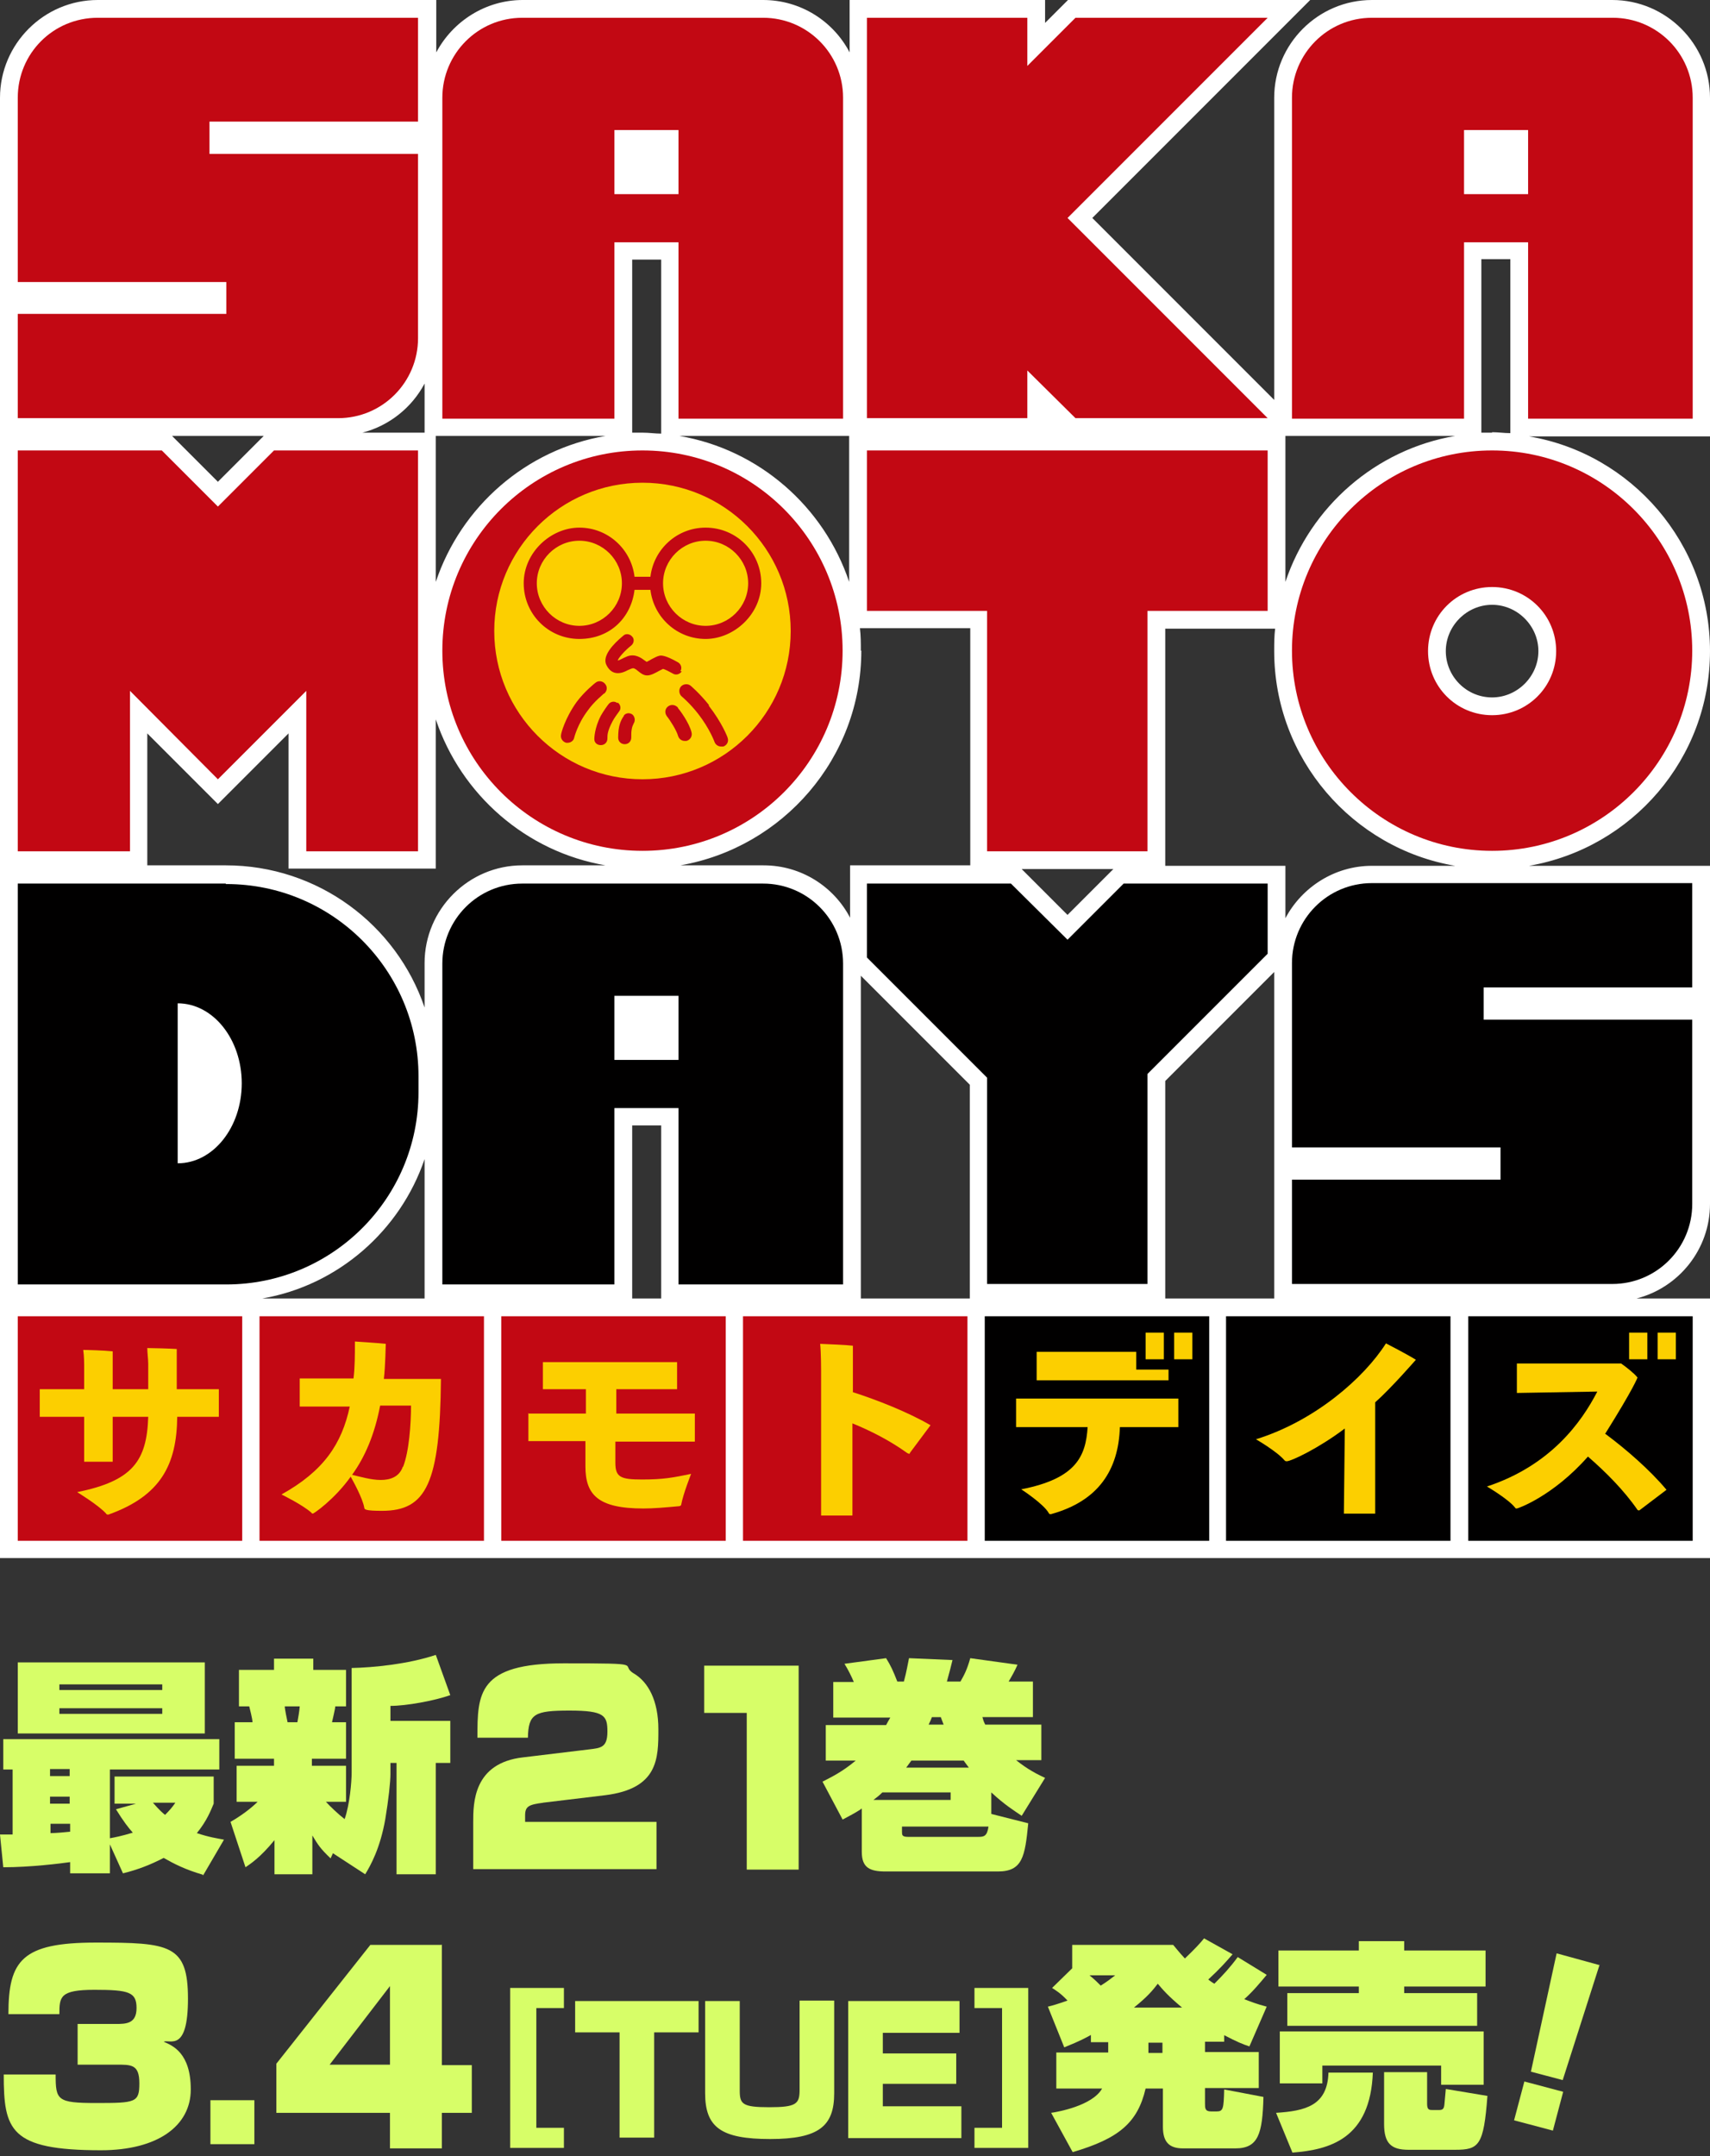 <?xml version="1.0" encoding="UTF-8"?>
<svg id="_レイヤー_1" data-name="レイヤー_1" xmlns="http://www.w3.org/2000/svg" version="1.1" viewBox="0 0 365.7 461">
  <rect x="0" y="0" width="365.7" height="461" fill="#333333" stroke="none"/>
  <!-- Generator: Adobe Illustrator 29.3.1, SVG Export Plug-In . SVG Version: 2.1.0 Build 151)  -->
  <defs>
    <style>
      .st0 {
        fill: #010000;
      }

      .st1 {
        fill: #fccf00;
      }

      .st2 {
        fill: #fff;
      }

      .st3 {
        fill: #d7fe68;
      }

      .st4 {
        fill: #c20813;
      }
    </style>
  </defs>
  <g id="_レイヤー_11" data-name="_レイヤー_1">
    <g>
      <path class="st3" d="M43.4,400.8c-3.8-1.1-6.3-2.4-8.4-3.6-2.9,1.5-5.5,2.5-8.7,3.3l-2.8-6.2v6.2h-8.5v-2.4c-2.1.3-8.5,1.1-14.3,1.1l-.7-7h2.7v-13.9H.7v-6.5h46.2v6.5h-23.4v14.7c1.1-.2,2.6-.5,4.9-1.2-.9-1-2-2.4-3.6-5l4.3-1.2h-4.6v-5.8h21.2v5.8c-.6,1.4-1.4,3.6-3.6,6.3,2.7.9,4.3,1.1,5.8,1.4l-4.5,7.7h0v-.2ZM3.8,355.4h40v15.2H3.8v-15.2ZM10.7,378.2v1.5h4.2v-1.5h-4.2ZM10.7,384.1v1.5h4.2v-1.5h-4.2ZM15,389.9h-4.2v2c1.1,0,3.2-.2,4.2-.3v-1.7h0ZM12.7,360.1v1.2h22v-1.2H12.7ZM12.7,365.2v1.2h22v-1.2H12.7ZM32.7,385.4c1.4,1.6,2.2,2.3,2.6,2.6,1-1,1.6-1.7,2.2-2.6h-4.8Z"/>
      <path class="st3" d="M71.2,396.2l-.5,1.1c-2.2-2.1-2.7-2.9-3.9-4.9v8.3h-8.1v-7.3c-3.1,3.8-5.2,5.1-6.2,5.8l-3.2-9.7c3.3-1.9,5.3-3.8,5.8-4.3h-4.5v-7.7h8v-1.5h-8.4v-7.8h3.8c0-.7-.6-3-.7-3.4h-2.2v-7.8h7.5v-2.4h8.4v2.4h7v7.8h-2.3c0,.5-.6,2.9-.7,3.4h3v7.8h-7.3v1.5h7.3v7.7h-4.3c.9,1,2.7,2.7,4,3.7,1.1-3.1,1.5-8,1.5-9.9v-22.4c4.6-.1,12-.8,18-2.8l3.1,8.6c-3.4,1.2-9.4,2.3-12.8,2.3v3.2h12.8v9h-3.1v23.8h-8.4v-23.8h-1.3v2.4c0,1.6-.4,5.4-1.1,9.6-1.1,6.3-3.2,10-4.3,11.8l-6.9-4.5h0ZM60.9,364.8c0,.6.5,2.9.6,3.4h2.1c.2-1.1.4-2.2.5-3.4,0,0-3.2,0-3.2,0Z"/>
      <path class="st3" d="M184.1,386.8c-1.4.9-2.4,1.4-3.9,2.2l-4.3-8.1c1.9-1,4.1-2,7.1-4.5h-6.4v-7.6h12.9c.3-.6.5-.9.9-1.6h-12.2v-7.6h4.4c-.5-1.2-1.2-2.6-2-3.9l8.9-1.2c1,1.6,1.5,2.7,2.4,5h1.4c.6-2.2.8-3.6,1.1-5l9.3.4c-.3,1.3-.6,2.4-1.2,4.6h2.9c.8-1.4,1.4-2.5,2.1-5l10.1,1.4c-.5,1.2-1.3,2.6-1.9,3.6h5.2v7.6h-10.8c.2.7.2.8.6,1.6h12v7.6h-5.4c2.5,2,4.5,3,6.2,3.8l-5,8.1c-1.6-1.1-3.6-2.3-6.5-5v4.6l7.9,2c-.7,7.1-1.2,10.3-6.5,10.3h-24c-3.4,0-5.1-.8-5.1-4.2v-9.2h-.2ZM203.3,384.8v-1.6h-14.6c-.8.8-1.4,1.2-1.9,1.6h16.5ZM192.9,391.6c0,.7,0,1.1,1.3,1.1h15c1.2,0,1.9-.1,2.2-2.2h-18.5v1.1h0ZM207.2,377.9c-.7-.9-.8-1.1-1.1-1.5h-11.2c-.5.7-.8,1.1-1.1,1.5h13.4ZM201.8,368.7c-.4-1-.4-1.1-.6-1.6h-1.9c-.1.3-.4,1-.7,1.6h3.2Z"/>
    </g>
    <g>
      <path class="st2" d="M365.7,20.9c0-11.5-9.4-20.9-20.9-20.9h-51.4c-11.5,0-20.9,9.4-20.9,20.9v64.6l-38.9-38.9L280.2,0h-51.8l-4.9,4.9V0h-41.8v11.2c-3.5-6.7-10.5-11.2-18.5-11.2h-51.4c-8,0-15,4.6-18.5,11.2V0H20.9C9.4,0,0,9.4,0,20.9v312.2h365.7v-55.5h-15.7c9-2.3,15.7-10.5,15.7-20.2v-72.3h-38.7c22-3.8,38.7-22.9,38.7-45.9s-16.8-42.2-38.7-45.9h38.7V20.9ZM319.1,149.1c-5.5,0-9.9-4.5-9.9-9.9s4.5-9.9,9.9-9.9,9.9,4.5,9.9,9.9-4.5,9.9-9.9,9.9ZM274.9,124.4v-31.2h36.3c-17,2.9-30.9,15.1-36.3,31.2ZM272.5,277.6h-23.3v-46.5l23.3-23.3v69.8ZM77.5,92.5c5.8-1.5,10.6-5.4,13.3-10.5v10.5h-13.3ZM93.2,93.2h36.3c-17,2.9-30.9,15.1-36.3,31.2v-31.2ZM135.2,55.5h6.2v37.2c-1.3,0-2.6-.2-3.9-.2h-2.3v-37.1h0ZM184.1,139.1c0-1.6,0-3.2-.2-4.8h23.6v50.7h-25.7v11.2c-3.5-6.7-10.5-11.2-18.5-11.2h-17.8c21.9-3.8,38.7-22.9,38.7-45.9h-.1ZM228.3,195.6l-9.8-9.8h19.6l-9.8,9.8h0ZM135.2,277.6v-37h6.2v37h-6.2ZM90.8,277.6h-34.7c16.2-2.8,29.5-14.5,34.7-29.8v29.8ZM184.1,277.6v-69l23.3,23.3v45.7h-23.3ZM181.6,124.4c-5.4-16.1-19.3-28.3-36.3-31.2h36.3v31.2ZM56.4,93.2l-9.8,9.8-9.8-9.8h19.6ZM31.5,156.8l15.1,15.1,15.1-15.1v28.9h31.5v-31.9c5.4,16.1,19.3,28.3,36.3,31.2h-17.8c-11.5,0-20.9,9.4-20.9,20.9v9.5c-6-17.7-22.8-30.4-42.5-30.4h-16.8v-28.3h0ZM293.4,185.1c-8,0-15,4.6-18.5,11.2v-11.2h-25.7v-50.7h23.5c-.2,1.6-.2,3.2-.2,4.8,0,23,16.8,42.2,38.7,45.9h-17.8ZM319.1,92.5h-2.3v-37.1h6.2v37.2c-1.3,0-2.6-.2-3.9-.2h0Z"/>
      <g>
        <g>
          <path class="st4" d="M3.8,20.9v39.4h44.6v6.8H3.8v22.3h68.5c9.5,0,17.1-7.7,17.1-17.1v-39.4h-44.6v-6.9h44.6V3.8H20.9C11.4,3.8,3.8,11.4,3.8,20.9Z"/>
          <path class="st4" d="M163.1,3.8h-51.4c-9.5,0-17.1,7.7-17.1,17.1v68.6h36.8v-37.7h13.7v37.7h35.2V20.9c0-9.5-7.7-17.1-17.1-17.1h0ZM131.4,41.5v-13.7h13.7v13.7h-13.7Z"/>
          <path class="st4" d="M344.8,3.8h-51.4c-9.5,0-17.1,7.7-17.1,17.1v68.6h36.8v-37.7h13.7v37.7h35.2V20.9c0-9.5-7.7-17.1-17.1-17.1h-.1ZM313.1,41.5v-13.7h13.7v13.7h-13.7Z"/>
          <polygon class="st4" points="230 3.8 219.7 14.1 219.7 3.8 185.4 3.8 185.4 89.4 219.7 89.4 219.7 79.2 230 89.4 271.1 89.4 228.3 46.6 271.1 3.8 230 3.8"/>
        </g>
        <polygon class="st4" points="58.6 96.3 46.6 108.3 34.6 96.3 3.8 96.3 3.8 182 27.8 182 27.8 147.7 46.6 166.6 65.5 147.7 65.5 182 89.4 182 89.4 96.3 58.6 96.3"/>
        <circle class="st4" cx="137.4" cy="139.1" r="42.8"/>
        <circle class="st1" cx="137.4" cy="134.9" r="31.7"/>
        <path class="st4" d="M319.1,96.3c-23.7,0-42.8,19.2-42.8,42.8s19.2,42.8,42.8,42.8,42.8-19.2,42.8-42.8-19.2-42.8-42.8-42.8ZM319.1,152.9c-7.6,0-13.7-6.1-13.7-13.7s6.1-13.7,13.7-13.7,13.7,6.1,13.7,13.7-6.1,13.7-13.7,13.7Z"/>
        <polygon class="st4" points="271.1 96.3 245.4 96.3 245.4 96.3 211.1 96.3 211.1 96.3 185.4 96.3 185.4 130.6 211.1 130.6 211.1 182 245.4 182 245.4 130.6 271.1 130.6 271.1 96.3"/>
        <g>
          <path class="st0" d="M361.9,211.1v-22.3h-68.5c-9.5,0-17.1,7.7-17.1,17.1v39.4h44.6v6.9h-44.6v22.3h68.5c9.5,0,17.1-7.7,17.1-17.1v-39.4h-44.6v-6.9h44.6Z"/>
          <path class="st0" d="M163.1,188.9h-51.4c-9.5,0-17.1,7.7-17.1,17.1v68.6h36.8v-37.7h13.7v37.7h35.2v-68.6c0-9.5-7.7-17.1-17.1-17.1h0ZM131.4,226.6v-13.7h13.7v13.7h-13.7Z"/>
          <path class="st0" d="M48.3,188.9H3.8v85.7h44.6c22.7,0,41.1-18.4,41.1-41.1v-3.4c0-22.7-18.4-41.1-41.1-41.1h-.1ZM38,248.8v-34.3c7.6,0,13.7,7.7,13.7,17.1s-6.1,17.1-13.7,17.1h0Z"/>
          <polygon class="st0" points="228.3 200.9 216.2 188.9 185.4 188.9 185.4 204.7 211.1 230.4 211.1 274.5 245.4 274.5 245.4 229.6 271.1 203.9 271.1 188.9 240.3 188.9 228.3 200.9"/>
        </g>
        <g>
          <g>
            <rect class="st4" x="107.2" y="281.4" width="48" height="48"/>
            <path class="st1" d="M113.1,302.2h12.2v-5.2h-9.2v-5.8h28.7v5.8h-13v5.2h16.8v6h-17v4.5c0,3.1,1.1,3.6,5.7,3.6s6.6-.4,10.5-1.2c0,0-1.7,4.3-2.1,6.5,0,.2-.1.3-.4.4-3.2.3-5.6.5-7.7.5-9.8,0-12.4-3-12.4-9v-5.4h-12.2v-6h0Z"/>
          </g>
          <g>
            <rect class="st4" x="3.8" y="281.4" width="48" height="48"/>
            <path class="st1" d="M37.8,296.9v-8.5c-1.5-.1-5.2-.2-6.3-.2,0,1,.2,2.4.2,3.4v5.4h-7.6v-8.1c-2-.2-5.5-.3-6.3-.3.2,1.3.2,3.2.2,3.2v5.2h-9.5v5.9h9.5v9.6h6.1v-9.6h7.6c-.3,9.4-3.3,13.7-15.2,16.1,0,0,4.6,2.8,6.2,4.6,0,.1.2.2.3.2h.2c11.2-4,14.6-10.7,14.7-20.9h8.9v-5.9h-9Z"/>
          </g>
          <g>
            <rect class="st4" x="55.5" y="281.4" width="48" height="48"/>
            <path class="st1" d="M82.1,294.7c.3-2.4.4-7.4.4-7.4-1.8-.2-6.6-.5-6.6-.5,0,2.9,0,5.5-.3,7.9h-11.5v6h10.7c-1.7,8-5.6,13.8-14.6,18.8,0,0,4.5,2.2,6.4,3.9,0,.1.2.2.3.2.2,0,4.6-3,8.1-7.9.6,1.1,2.5,4.5,2.9,6.6,0,.4.2.7,3.8.7,9.5,0,12.4-5.9,12.6-28.2h-12.2ZM86.1,313.7c-.8,2.1-2.7,2.7-4.7,2.7s-4.4-.7-6.1-1.1c2.8-3.9,4.8-8.6,6-14.8h6.6c0,3.9-.4,9.8-1.7,13.1h-.1Z"/>
          </g>
          <g>
            <rect class="st4" x="158.9" y="281.4" width="48" height="48"/>
            <path class="st1" d="M182.4,297.7v-10c-1.7-.2-5-.3-7-.4.2,1.9.2,5.7.2,5.7v31h6.7v-19.7c3.9,1.6,7.9,3.6,11.8,6.4.1,0,.2.1.3.1s.2,0,.2-.2l4.4-5.9c-4.8-2.8-11.4-5.4-16.7-7.1h.1Z"/>
          </g>
          <g>
            <rect class="st0" x="262.2" y="281.4" width="48" height="48"/>
            <path class="st1" d="M302.8,290.7c-2.1-1.3-6.4-3.5-6.4-3.5-4.7,7.4-15.2,16.6-27.8,20.5,0,0,4.5,2.6,6.1,4.5.2.2.3.2.5.2.9,0,6.7-2.7,12.4-7l-.2,18.2h6.7v-23.8c3.4-3,8.7-9.1,8.7-9.1h0Z"/>
          </g>
          <g>
            <rect class="st0" x="314" y="281.4" width="48" height="48"/>
            <path class="st1" d="M343.3,306.5c6.2-9.9,6.9-12,6.9-12-.7-.9-2.5-2.3-3.5-3h-22.3v6.3l17.2-.3c-3.4,6.6-10,15.8-23.6,20.3,0,0,4.6,2.7,6,4.5.1.2.2.2.4.2s7.7-2.6,15.2-11.1c3.8,3.3,7.7,7.2,10.6,11.4,0,0,.1.1.2.1h.2l5.8-4.4c-3.6-4.3-8.7-8.7-13-11.9h-.1Z"/>
            <g>
              <rect class="st1" x="348.4" y="284.9" width="3.9" height="5.7"/>
              <rect class="st1" x="354.5" y="284.9" width="3.9" height="5.7"/>
            </g>
          </g>
          <g>
            <rect class="st0" x="210.6" y="281.4" width="48" height="48"/>
            <g>
              <path class="st1" d="M217.3,305.1h15.3c-.4,6.2-2.4,11-14.2,13.3,0,0,4.8,3.1,5.9,5.1.1.2.2.2.3.2h.2c10.1-2.8,14.4-9.4,14.7-18.6h12.5v-6.1h-34.7v6.1h0Z"/>
              <rect class="st1" x="245" y="284.9" width="3.9" height="5.7"/>
              <rect class="st1" x="251.1" y="284.9" width="3.9" height="5.7"/>
              <polygon class="st1" points="243 295.1 249.9 295.1 249.9 292.8 243 292.8 243 289 221.7 289 221.7 295.1 242 295.1 243 295.1"/>
            </g>
          </g>
        </g>
        <g>
          <path class="st4" d="M150.9,112.8c-6.1,0-11.1,4.6-11.8,10.5h-3.4c-.7-5.9-5.7-10.5-11.8-10.5s-11.9,5.3-11.9,11.9,5.3,11.9,11.9,11.9,11.1-4.6,11.8-10.5h3.4c.7,5.9,5.7,10.5,11.8,10.5s11.9-5.3,11.9-11.9-5.3-11.9-11.9-11.9ZM123.9,133.8c-5,0-9.1-4.1-9.1-9.1s4.1-9.1,9.1-9.1,9.1,4.1,9.1,9.1-4.1,9.1-9.1,9.1ZM150.9,133.8c-5,0-9.1-4.1-9.1-9.1s4.1-9.1,9.1-9.1,9.1,4.1,9.1,9.1-4.1,9.1-9.1,9.1Z"/>
          <path class="st4" d="M145.5,143.5c.4-.6.2-1.5-.5-1.9-2.8-1.6-3.7-1.5-4-1.4-.5.1-1,.4-1.6.7-.3.2-.9.5-1.1.6-.1,0-.2-.2-.3-.2-.8-.6-2.1-1.6-3.8-1-.5.2-.9.4-1.3.6-.2.1-.6.3-.8.3h0c.2-.6,1.5-2.1,2.9-3.2.6-.5.7-1.4.2-1.9-.5-.6-1.4-.7-1.9-.2-2.2,1.8-4.6,4.4-3.6,6.3,1.3,2.6,3.6,1.6,4.5,1.1.3-.1.6-.3,1-.4.3-.1.6,0,1.3.6.5.4,1.1.9,1.9.9s1.7-.5,2.6-1c.2-.1.6-.3.8-.4.4.1,1.4.6,2.1,1,.6.4,1.5.2,1.9-.5h-.3Z"/>
          <path class="st4" d="M129.2,148.3c.6-.5.8-1.4.2-2.1-.5-.6-1.4-.8-2.1-.2,0,0-2.3,1.8-4,4.1-2.5,3.5-3.3,6.7-3.3,6.9-.2.8.3,1.6,1.1,1.8h.3c.7,0,1.3-.5,1.4-1.1,0,0,.7-2.9,2.9-5.8,1.4-2,3.4-3.5,3.4-3.6h.1Z"/>
          <path class="st4" d="M151.6,150.7c-2-2.5-3.9-4.1-3.9-4.1-.6-.5-1.6-.4-2.1.2-.5.6-.4,1.6.2,2.1,0,0,1.7,1.4,3.5,3.7,2.5,3.2,3.5,6,3.5,6,.2.6.8,1,1.4,1s.3,0,.5,0c.8-.3,1.2-1.1.9-1.9,0-.1-1.2-3.2-4-6.8h0v-.2Z"/>
          <path class="st4" d="M145,151.3c-.5-.6-1.4-.8-2.1-.3s-.8,1.4-.3,2.1c.8,1,2.1,3.1,2.4,4.2.2.7.8,1.1,1.4,1.1s.2,0,.4,0c.8-.2,1.3-1,1.1-1.8-.5-2.1-2.6-4.9-2.9-5.2h0Z"/>
          <path class="st4" d="M132,150.3c-.6-.5-1.5-.3-1.9.3-.1.1-1.1,1.5-1.6,2.4-1.4,2.7-1.4,4.9-1.4,5,0,.8.6,1.3,1.4,1.3h0c.8,0,1.4-.6,1.4-1.4s0-1.6,1.1-3.7c.3-.6,1.1-1.7,1.4-2.1.5-.6.3-1.5-.3-1.9h0Z"/>
          <path class="st4" d="M133.4,153.1c-.1.1-.7.9-1,2.3-.2.9-.2,2.2-.2,2.3,0,.8.6,1.4,1.4,1.4h0c.8,0,1.4-.6,1.4-1.4s0-1.2.1-1.8c.1-.7.4-1.1.4-1.2.4-.6.3-1.4-.2-1.9-.6-.5-1.5-.4-1.9.2h0Z"/>
        </g>
      </g>
    </g>
    <g>
      <path class="st3" d="M54.4,449v9.4h-9.4v-9.4h9.4Z"/>
      <path class="st3" d="M233.4,435c-1.1.6-2.3,1.3-5.8,2.7l-3.5-8.7c1.2-.3,1.9-.5,4.2-1.3-1.5-1.6-2.4-2.1-3.3-2.7l4.3-4.2v-5h21.6c.7.8,1.1,1.4,2.5,2.9,2.2-2.1,3.3-3.3,4.1-4.3l6.1,3.4c-1.3,1.5-2.6,3-5.2,5.4.9.7,1,.7,1.3.9,1.9-1.9,3.3-3.4,5-5.7l6.2,3.8c-1.5,1.8-3,3.6-4.8,5.2,1.3.5,2.5,1,4.8,1.6l-3.7,8.5c-1.5-.5-2.5-.9-5.4-2.4v1.4h-4.1v2.2h11.5v7.7h-11.5v3.3c0,1,0,1.7,1.3,1.7h1.2c1.4,0,1.5-.6,1.6-4.7l8.4,1.6c-.2,7.9-1.1,11-6,11h-11.2c-2.9,0-4.3-1.3-4.3-4.6v-8.2h-3.7c-1.7,7.3-5.7,10.7-15.6,13.6l-4.6-8.4c1.4-.2,8.8-1.5,10.9-5.2h-9.8v-7.7h11.1v-2.2h-3.7v-1.6h0ZM233,422.3c1.1.9,1.7,1.5,2.4,2.2,1.3-.8,2.2-1.5,3.1-2.2h-5.5ZM252.8,429.2c-3-2.5-4.1-3.8-5.2-5.1-1,1.3-2.1,2.7-5.1,5.1h10.3ZM245.6,436.7v2.2h3v-2.2h-3Z"/>
      <path class="st3" d="M293.6,443c-.5,14.3-9.3,16.6-17.2,17.2l-3.5-8.5c6.2-.4,11-1.5,11.2-8.6h9.5ZM273.4,417h17.2v-2h9.7v2h17.4v7.7h-17.4v1.4h15.6v7h-40.6v-7h15.3v-1.4h-17.2v-7.7h0ZM273.7,434.3h43.6v11.4h-9.1v-4.1h-25.4v3.8h-9.1v-11.2h0ZM318.1,448.1c-.8,10.6-1.8,11.5-6.9,11.5h-10c-3.7,0-5.2-1.4-5.2-5.5v-11.1h9.2v6.8c0,1.3.5,1.3,1.2,1.3h1.3c.8,0,1.1-.2,1.2-1.2l.3-3.3,9,1.5h-.1Z"/>
      <path class="st3" d="M323.8,453.3l2.2-8.3,8.3,2.2-2.2,8.3-8.3-2.2ZM342.1,420l-7.9,24.7-6.8-1.8,5.5-25.3,9.1,2.5h0Z"/>
    </g>
  </g>
  <g>
    <path class="st3" d="M116.2,385.4c-3,.4-3.9.7-3.9,2.7v1.4h28.1v10.1h-39.2v-10c0-4.1,0-12.7,10.7-13.9l14.1-1.7c2.5-.3,3.9-.4,3.9-3.8s-.6-4.5-8.1-4.5-8.8.7-8.9,5.8h-10.8c0-9.5.1-15.9,18.5-15.9s11.6.2,15,2.2c3,1.8,5.2,5.7,5.2,11.9s0,12.7-11.4,14.1l-13.3,1.6Z"/>
    <path class="st3" d="M170.8,356.1v43.6h-11.1v-33.5h-9.1v-10.1h20.2Z"/>
  </g>
  <path class="st3" d="M11.9,443.5c0,5.5.3,6.1,8.7,6.1s9.2-.1,9.2-4.2-1.7-4-5.1-4h-8.1v-8.7h8.1c2.2,0,4.5,0,4.5-3.4s-1.6-3.9-9-3.9-7.5,1.5-7.5,5.2H1.8c0-11.5,2.9-15.3,18.7-15.3s19.7.4,19.7,12-3.9,8.6-5.2,9.2c1.9.8,5.8,2.4,5.8,10.2s-7.1,13-19.2,13c-19.5,0-20.8-4.3-20.8-16.2h11.1Z"/>
  <path class="st3" d="M94.5,415.7v25.8h6.4v10.2h-6.4v7.6h-11.1v-7.6h-24.3v-10.5l20.1-25.4h15.2ZM83.4,424.6l-12.9,16.8h12.9v-16.8Z"/>
  <g>
    <path class="st3" d="M120.6,425v4.3h-5.9v25.6h5.9v4.3h-11.5v-34.2h11.5Z"/>
    <path class="st3" d="M139.9,434.5v22.5h-7.4v-22.5h-9.5v-6.7h26.4v6.7h-9.5Z"/>
    <path class="st3" d="M178.4,427.8v19.7c0,7-3.2,9.8-13.7,9.8s-13.9-2.5-13.9-9.8v-19.7h7.4v19.1c0,2.9.5,3.6,6.3,3.6s6.5-.7,6.5-3.7v-19.1h7.4Z"/>
    <path class="st3" d="M205.2,427.8v6.8h-16.4v4.4h15.7v6.5h-15.7v4.8h16.8v6.8h-24.2v-29.3h23.8Z"/>
    <path class="st3" d="M219.9,425v34.2h-11.5v-4.3h5.9v-25.6h-5.9v-4.3h11.5Z"/>
  </g>
</svg>
